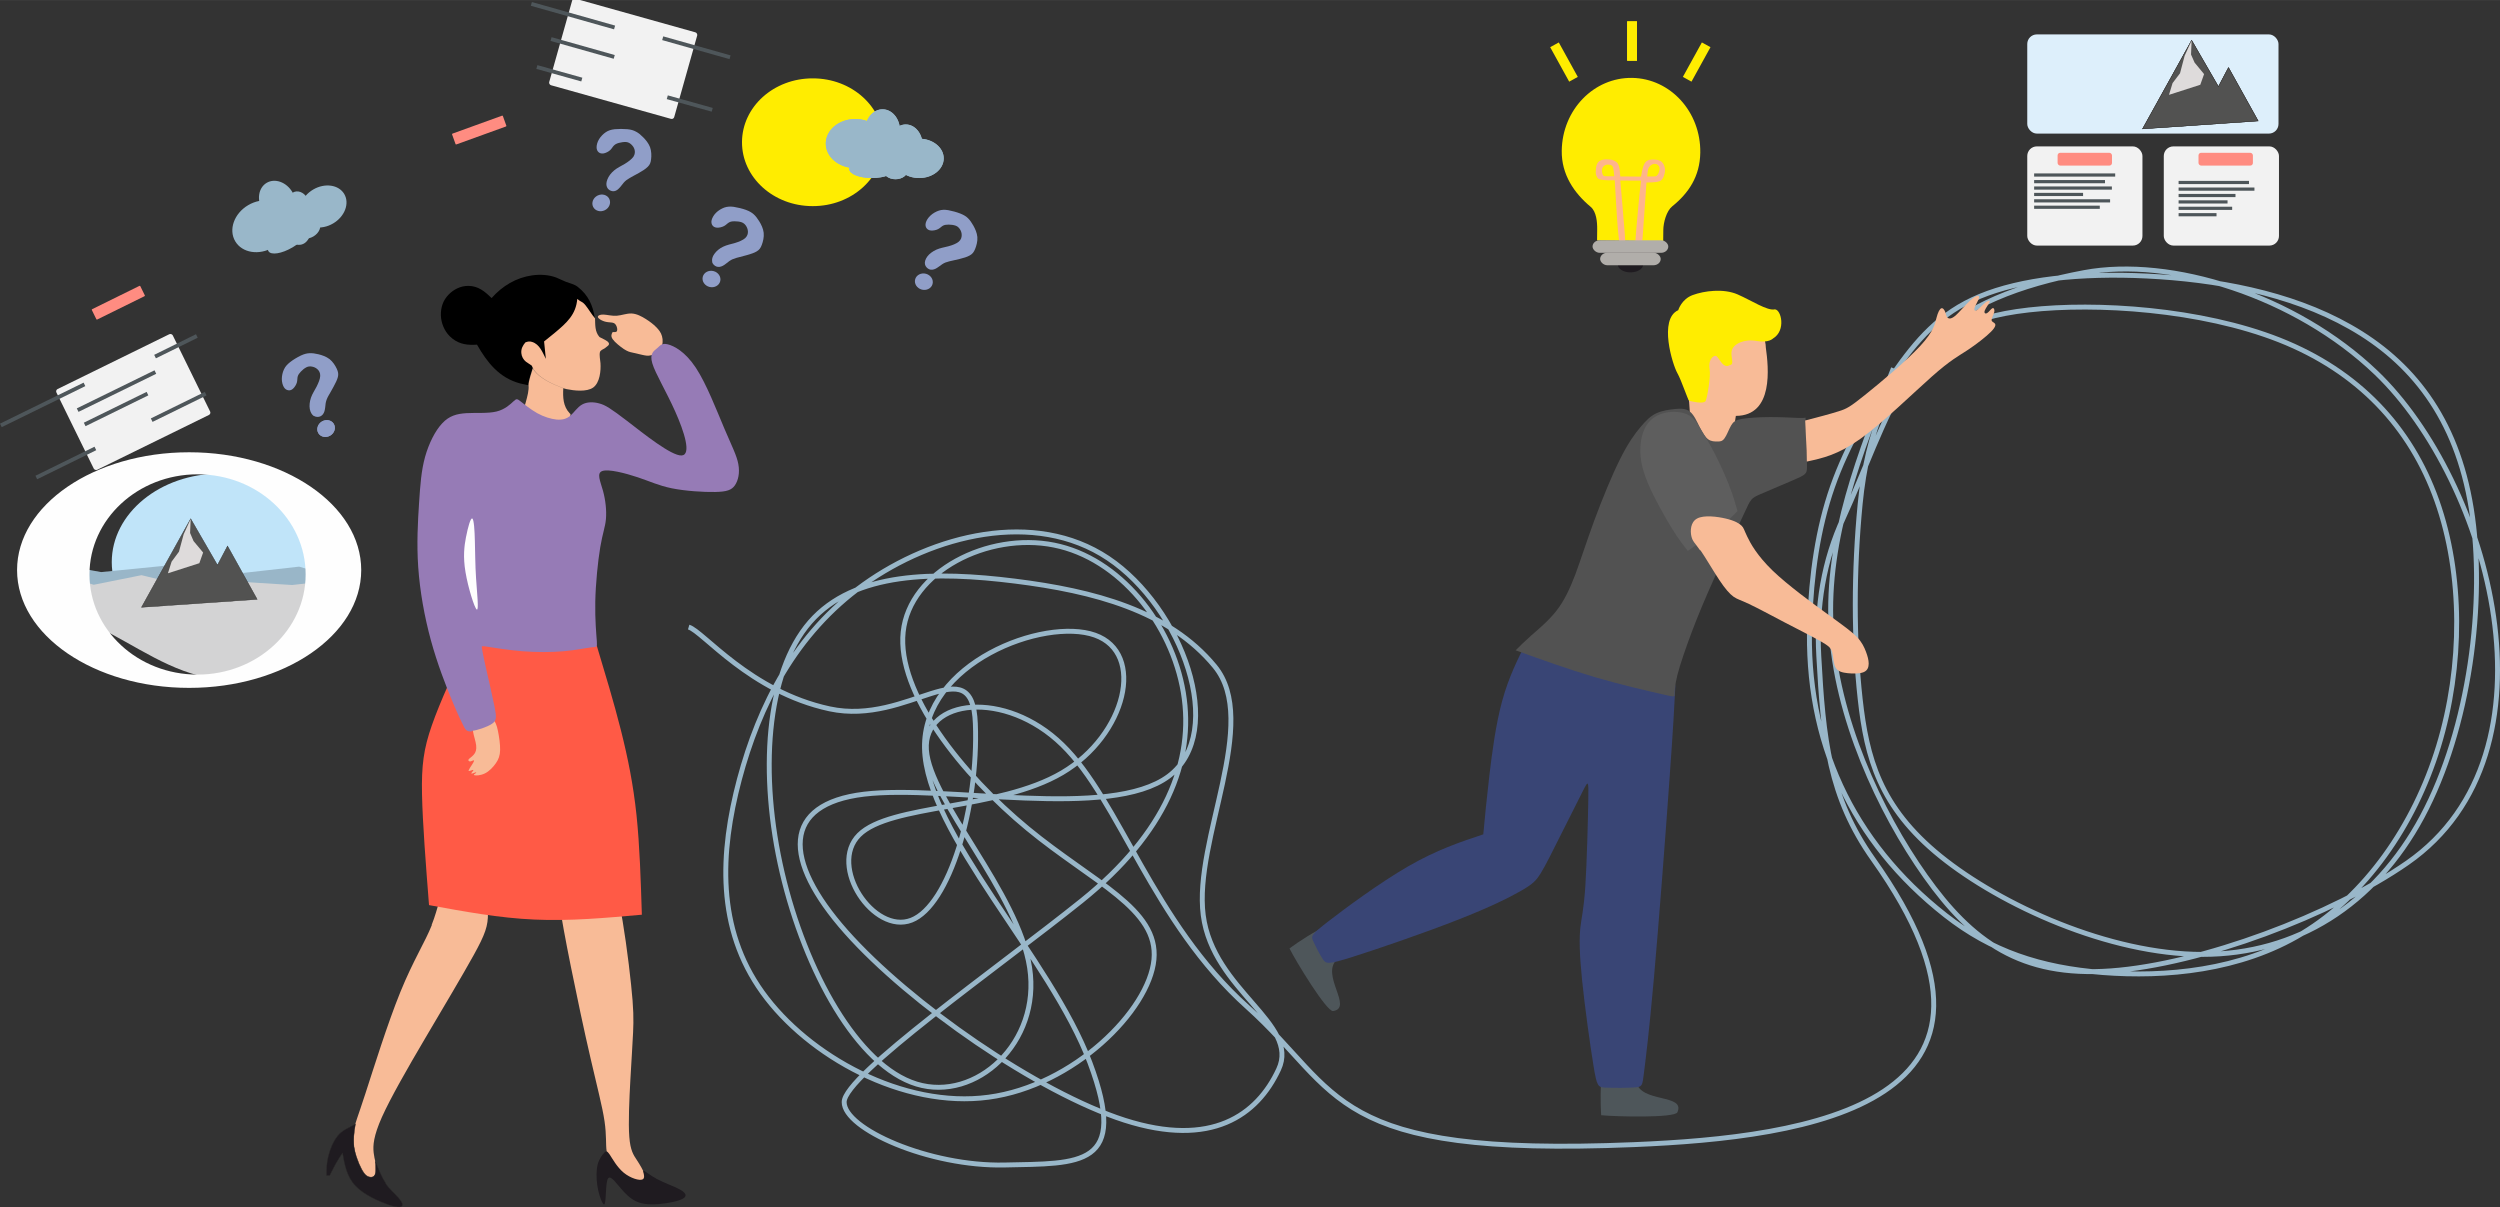 <?xml version="1.0" encoding="UTF-8"?>
<!DOCTYPE svg PUBLIC "-//W3C//DTD SVG 1.1//EN" "http://www.w3.org/Graphics/SVG/1.1/DTD/svg11.dtd">
<!-- Creator: CorelDRAW X5 -->
<svg xmlns="http://www.w3.org/2000/svg" xml:space="preserve" width="1271.55mm" height="614.018mm" style="shape-rendering:geometricPrecision; text-rendering:geometricPrecision; image-rendering:optimizeQuality; fill-rule:evenodd; clip-rule:evenodd"
viewBox="0 0 21095 10186"
 xmlns:xlink="http://www.w3.org/1999/xlink">
 <rect x="0" y="0" width="21095" height="10186" fill="#333333" stroke="none"/>
 <defs>
  <style type="text/css">
   <![CDATA[
    .str1 {stroke:#2B2A29;stroke-width:3.318}
    .str0 {stroke:#99B7C9;stroke-width:41.475}
    .fil0 {fill:none}
    .fil12 {fill:#967BB6}
    .fil7 {fill:#F8BB97}
    .fil19 {fill:#4E565A}
    .fil4 {fill:#FFED00}
    .fil14 {fill:#909EC8}
    .fil5 {fill:#99B6C8}
    .fil27 {fill:#DEDBDB}
    .fil25 {fill:#FEB48C}
    .fil9 {fill:#FF5A46}
    .fil20 {fill:#FF8C81}
    .fil17 {fill:#525252}
    .fil18 {fill:#5E5E5E}
    .fil6 {fill:#D3D3D4}
    .fil2 {fill:#F2F2F2}
    .fil8 {fill:#1F1B20}
    .fil16 {fill:#394575}
    .fil26 {fill:#525251}
    .fil21 {fill:#99B7C9}
    .fil24 {fill:#B1AEAA}
    .fil3 {fill:#C0E4F9}
    .fil22 {fill:#DDEFFB}
    .fil13 {fill:#FEFEFE}
    .fil11 {fill:#F8BB97;fill-rule:nonzero}
    .fil1 {fill:#4E565A;fill-rule:nonzero}
    .fil15 {fill:#FFED00;fill-rule:nonzero}
    .fil10 {fill:black;fill-rule:nonzero}
    .fil23 {fill:url(#id0)}
   ]]>
  </style>
  <linearGradient id="id0" gradientUnits="userSpaceOnUse" x1="13752.6" y1="2029.53" x2="13752.6" y2="2031.85">
   <stop offset="0" style="stop-color:#A2532D"/>
   <stop offset="0.612" style="stop-color:#9D522D"/>
   <stop offset="1" style="stop-color:#97502E"/>
  </linearGradient>
 </defs>
 <g id="Vrstva_x0020_1">
  <g id="_480213368">
   <path class="fil0 str0" d="M5811 5291c122,36 517,545 1189,690 671,145 1205,-531 1230,124 28,705 -221,1535 -539,1659 -318,124 -705,-456 -442,-719 263,-263 1175,-207 1714,-525 539,-318 705,-1009 276,-1161 -429,-152 -1452,235 -1438,954 14,719 1065,1770 1396,2654 332,885 -84,849 -720,863 -636,14 -1355,-305 -1354,-531 1,-226 1300,-1134 2005,-1700 705,-567 954,-1175 857,-1756 -97,-581 -539,-1134 -1092,-1244 -553,-111 -1217,221 -1272,733 -55,512 498,1203 1051,1659 553,456 1106,677 1065,1106 -41,429 -677,1065 -1396,1161 -719,97 -1521,-346 -1908,-885 -387,-539 -359,-1175 -194,-1797 166,-622 470,-1230 1051,-1645 581,-415 1438,-636 2060,-221 622,415 1009,1465 512,1839 -498,373 -1880,69 -2571,152 -691,83 -691,553 -152,1161 539,608 1618,1355 2350,1590 733,235 1120,-41 1300,-429 180,-387 -553,-664 -636,-1300 -83,-636 484,-1631 97,-2101 -387,-470 -1023,-636 -1687,-719 -664,-83 -1355,-83 -1728,346 -373,429 -429,1286 -235,2115 194,829 636,1631 1134,1783 498,152 1051,-346 954,-982 -97,-636 -843,-1410 -871,-1839 -28,-429 664,-512 1147,-41 484,470 760,1493 1562,2212 802,719 674,1269 3263,1161 1469,-61 3484,-341 2018,-2406 -374,-527 -422,-1018 -460,-1717 -23,-420 41,-805 208,-1167 167,-362 332,-843 539,-1175 207,-332 458,-514 1025,-578 568,-64 1452,-8 2116,254 664,263 1106,733 1327,1355 221,622 221,1396 14,2074 -207,677 -622,1258 -1147,1576 -525,318 -1161,373 -1687,332 -525,-41 -940,-180 -1327,-484 -792,-622 -1180,-1470 -1145,-2468 14,-401 68,-792 193,-1148 125,-356 319,-678 513,-955 194,-276 386,-508 731,-651 345,-143 843,-199 1409,-171 567,28 1203,138 1714,429 512,290 899,760 1023,1535 124,774 -14,1853 -415,2599 -401,747 -1065,1161 -1853,1161 -788,0 -1700,-415 -2212,-829 -512,-415 -622,-829 -677,-1327 -55,-498 -55,-1078 0,-1645 122,-1253 790,-1746 1890,-1952 734,-137 1787,196 2465,846 951,912 1603,3201 263,4134 -636,442 -1742,857 -2502,912 -760,55 -1175,-249 -1565,-799 -390,-550 -755,-1346 -796,-2101 -41,-755 243,-1470 526,-2185"/>
   <path class="fil1" d="M11280 8097c-138,131 141,407 -31,434 -54,8 -315,-421 -368,-528 0,0 105,-81 245,-157l154 250z"/>
   <path class="fil1" d="M13805 9124c35,187 419,102 349,261 -22,50 -524,37 -643,25 0,0 -11,-132 0,-291l294 6z"/>
   <rect class="fil2" x="18258" y="1235" width="972" height="837" rx="81" ry="81"/>
   <path class="fil3" d="M1855 3996c504,0 912,334 912,747 0,412 -409,747 -912,747 -504,0 -912,-334 -912,-747 0,-412 409,-747 912,-747z"/>
   <path class="fil4" d="M6859 661c330,0 597,242 596,540 -1,298 -268,539 -598,538 -330,0 -597,-242 -596,-540 1,-298 268,-539 598,-538z"/>
   <polygon class="fil5" points="2934,4810 2934,4936 1899,4990 640,4988 565,4930 565,4774 853,4827 1509,4762 1982,4842 2524,4781 2728,4841 "/>
   <path class="fil6" d="M2934 4888l0 48c1,21 -205,385 -249,387 -249,332 -740,418 -875,402 -358,-43 -669,-282 -985,-434 -3,-2 -254,-307 -260,-352l0 -73 226 68 403 -81 382 93 407 -40 482 30 264 -30 206 -17z"/>
   <path class="fil7" d="M3644 7805c-57,144 -157,298 -266,566 -109,268 -227,648 -295,857 -68,209 -86,245 -95,299 -9,54 -9,127 9,204 18,77 54,159 82,195 27,36 45,27 63,11 18,-16 36,-39 36,-72 0,-33 -18,-77 -25,-138 -7,-61 -2,-140 70,-302 73,-162 213,-407 365,-665 152,-258 315,-531 410,-703 95,-172 122,-245 119,-356 -3,-111 -37,-262 -107,-320 -70,-58 -175,-23 -235,62 -60,84 -75,218 -133,362z"/>
   <path class="fil7" d="M4722 7634c15,107 47,284 95,522 48,238 111,537 166,773 54,236 100,408 118,531 18,122 9,195 18,254 9,59 36,104 82,154 45,50 109,104 154,132 45,27 73,27 86,9 14,-18 14,-54 0,-95 -14,-41 -41,-86 -68,-127 -27,-41 -54,-78 -63,-195 -9,-117 0,-315 9,-479 9,-163 18,-291 23,-401 5,-109 5,-200 -17,-405 -21,-205 -64,-525 -98,-676 -34,-151 -58,-134 -143,-136 -85,-2 -230,-23 -303,-14 -73,9 -74,47 -59,154z"/>
   <path class="fil8" d="M5423 9951c-25,14 -103,-9 -160,-56 -58,-48 -96,-120 -119,-154 -23,-34 -31,-30 -47,-13 -16,18 -41,49 -54,98 -12,49 -12,116 -3,176 9,61 27,115 41,142 14,27 23,27 27,-14 5,-41 5,-122 14,-163 9,-41 27,-41 63,-2 36,39 91,116 154,156 63,41 136,45 218,39 82,-7 172,-25 209,-48 36,-23 18,-50 -32,-77 -50,-27 -131,-54 -193,-88 -62,-33 -104,-73 -112,-68 -7,6 20,57 -5,71z"/>
   <path class="fil8 str1" d="M3254 9986c36,52 81,88 108,120 88,103 -16,84 -86,59 -77,-27 -204,-82 -277,-159 -73,-77 -91,-177 -109,-277 -18,27 -36,54 -54,86 -18,32 -36,68 -54,104 -9,0 -18,0 -27,0 0,-50 0,-100 14,-159 14,-59 41,-127 80,-176 39,-49 99,-70 150,-100 -9,54 -25,145 -7,222 18,77 54,159 82,195 27,36 66,38 84,22 18,-16 10,-92 10,-125 26,68 53,135 88,187z"/>
   <path class="fil9" d="M3620 7637c295,54 590,109 889,122 299,14 603,-14 907,-41 -9,-290 -18,-580 -45,-839 -27,-258 -73,-485 -132,-719 -59,-234 -132,-474 -204,-714 -149,23 -297,45 -477,37 -180,-8 -390,-46 -601,-85 -122,261 -243,521 -313,722 -70,200 -88,340 -83,583 5,243 32,588 59,933z"/>
   <path class="fil7" d="M3991 6142c3,-36 26,-62 59,-76 33,-14 76,-16 103,1 27,17 39,53 49,102 10,49 19,112 18,159 -1,47 -13,79 -36,112 -23,33 -56,68 -93,86 -37,18 -76,19 -88,15 -12,-4 4,-12 11,-17 7,-6 5,-9 -1,-7 -6,1 -17,7 -25,9 -8,2 -13,1 -11,-3 2,-5 11,-13 15,-19 4,-6 3,-9 -5,-7 -8,2 -24,9 -30,9 -6,-1 -3,-9 9,-28 12,-19 32,-48 34,-58 2,-10 -14,-1 -25,3 -11,4 -15,1 -19,-2 -4,-4 -8,-9 3,-19 11,-10 36,-26 49,-49 13,-23 14,-53 5,-91 -8,-38 -26,-84 -23,-120z"/>
   <path class="fil7" d="M5497 2997c28,-8 62,-30 79,-60 18,-30 19,-69 10,-100 -8,-31 -27,-55 -50,-78 -23,-23 -51,-45 -86,-67 -35,-22 -77,-45 -120,-47 -42,-2 -84,16 -126,19 -41,3 -82,-9 -112,-10 -30,-1 -49,9 -47,21 3,13 28,28 52,36 23,8 45,8 62,10 17,2 29,6 38,21 9,14 15,39 9,51 -5,11 -22,9 -30,9 -8,-1 -7,0 -11,8 -4,9 -13,26 5,52 18,26 63,62 94,83 31,20 48,25 73,30 24,6 55,13 82,19 27,6 49,11 77,3z"/>
   <path class="fil10" d="M4459 3251l-71 -16c-175,-47 -277,-176 -363,-327l-25 1c-80,3 -145,-14 -204,-71 -47,-46 -74,-113 -76,-178 -1,-67 18,-125 64,-173 44,-46 103,-75 167,-75 84,0 140,47 197,103 90,-102 207,-173 344,-192 66,-9 137,-5 200,18 29,11 55,26 84,37 35,13 71,20 100,43 87,68 128,156 143,264 -39,34 -191,502 -526,421 -11,43 -35,101 -36,145z"/>
   <path class="fil11" d="M5058 2843c-39,-45 -35,-101 -37,-157 -31,-36 -52,-75 -81,-111 -28,-34 -36,-24 -69,-53 -11,132 -88,201 -191,287l-89 72 15 147c-28,-55 -52,-123 -116,-143 -21,-7 -37,-4 -57,4 -22,27 -37,53 -34,90 2,28 17,56 39,73l49 33 10 22c49,86 171,135 258,169l25 7c62,13 170,26 225,-13 57,-41 66,-142 62,-205 -2,-28 -11,-66 -5,-93 3,-16 28,-26 42,-34 16,-15 42,-25 33,-44 -9,-20 -50,-34 -76,-49zm-563 264c49,86 171,135 258,169 -4,75 -2,151 53,210l8 8 -3 38c-21,10 -44,22 -67,26 -98,16 -261,34 -341,-22 5,-77 65,-207 57,-284 1,-43 24,-102 36,-145z"/>
   <path class="fil12" d="M3982 6167c45,-5 127,-32 168,-59 41,-27 41,-54 23,-145 -18,-91 -54,-246 -76,-342 -21,-96 -28,-134 -31,-153 -3,-19 -3,-19 54,-10 57,9 171,27 289,37 118,9 241,9 345,0 105,-9 191,-28 237,-33 45,-5 49,3 45,-53 -4,-56 -16,-178 -13,-332 3,-154 22,-341 42,-460 20,-119 42,-169 48,-238 6,-70 -3,-159 -25,-238 -22,-80 -57,-150 -5,-167 53,-18 193,18 298,53 105,35 175,70 288,93 113,23 268,33 366,31 98,-2 138,-16 166,-56 28,-40 43,-106 29,-179 -13,-73 -55,-152 -119,-303 -64,-151 -150,-375 -240,-511 -90,-136 -184,-184 -237,-197 -52,-12 -63,11 -89,33 -26,22 -66,43 -41,127 25,85 116,234 193,406 77,172 140,368 54,372 -86,4 -319,-183 -459,-291 -140,-107 -185,-135 -235,-148 -50,-14 -104,-14 -145,9 -41,23 -68,68 -100,95 -32,27 -68,36 -116,32 -48,-5 -107,-23 -163,-54 -57,-32 -111,-77 -141,-100 -29,-23 -34,-23 -59,0 -25,23 -70,68 -143,86 -73,18 -173,9 -255,14 -82,5 -145,23 -203,85 -59,62 -113,169 -145,283 -32,115 -41,237 -51,391 -10,154 -21,340 -7,541 14,201 52,416 107,617 55,201 128,387 178,507 50,120 77,175 95,211 18,36 27,54 73,50z"/>
   <path class="fil13" d="M3933 4526c-16,83 -27,171 -5,302 22,131 76,304 95,315 19,11 2,-141 -6,-264 -8,-124 -7,-219 -10,-312 -2,-93 -8,-185 -22,-192 -14,-7 -36,70 -52,153z"/>
   <ellipse class="fil14" transform="matrix(0.964 0.267 -0.267 0.964 7795.48 2376.54)" rx="76" ry="69"/>
   <path class="fil14" d="M7805 2230c4,20 20,35 36,42 17,7 35,4 54,-5 19,-10 38,-26 56,-38 18,-12 35,-18 59,-24 24,-6 55,-12 87,-20 32,-8 64,-17 86,-30 22,-12 34,-27 45,-54 11,-27 22,-65 19,-101 -3,-36 -19,-70 -34,-97 -15,-26 -28,-45 -44,-61 -16,-16 -35,-28 -65,-40 -30,-12 -71,-23 -103,-29 -32,-5 -54,-4 -79,4 -24,8 -51,23 -71,42 -20,19 -34,41 -39,60 -5,19 -2,35 6,46 8,11 21,19 39,20 18,1 42,-3 59,-12 17,-9 28,-22 41,-29 13,-7 29,-9 48,-9 19,0 42,3 59,9 17,6 27,17 36,30 9,14 15,30 15,49 0,19 -5,39 -25,56 -20,17 -54,30 -88,39 -34,9 -68,14 -100,28 -31,14 -60,35 -77,58 -17,23 -24,47 -20,66z"/>
   <path class="fil11" d="M14647 3510c0,0 -31,170 -5,260 0,0 -289,42 -386,-8 0,0 13,-194 -3,-368 -11,-119 -86,-144 -112,-425 -18,-197 112,-391 379,-392 176,-1 290,136 290,136 0,0 53,61 76,138 0,0 15,51 14,81 23,167 69,576 -253,577z"/>
   <path class="fil15" d="M14962 2855c0,0 -38,41 -139,22 -105,-20 -196,25 -210,80 -14,55 26,116 -15,123 -8,4 -20,9 -27,8 -51,-2 -72,-96 -103,-85 -35,12 -52,60 -42,115 10,54 -19,234 -34,265 -16,30 -128,2 -139,-2 -11,-5 -62,-166 -100,-234 -39,-68 -160,-454 8,-530 0,0 27,-93 123,-128 96,-35 259,-57 378,-5 119,52 252,141 314,126 54,1 96,178 -14,245z"/>
   <ellipse class="fil14" transform="matrix(0.851 -0.525 0.525 0.851 2751.48 3615.73)" rx="76" ry="69"/>
   <path class="fil16" d="M12879 5418c-75,149 -149,298 -203,494 -54,196 -86,438 -109,634 -23,196 -37,345 -51,494 -196,65 -391,130 -634,270 -242,140 -531,354 -676,466 -144,112 -144,121 -126,163 19,42 56,116 83,156 27,40 44,44 250,-21 206,-65 600,-200 880,-310 280,-109 447,-193 544,-249 97,-56 125,-84 165,-149 40,-65 91,-168 159,-304 68,-136 154,-307 198,-393 44,-86 46,-88 43,86 -3,174 -12,523 -25,725 -14,203 -32,258 -42,347 -9,89 -9,210 14,438 23,228 70,564 98,734 28,170 37,176 103,178 65,3 186,3 247,-2 61,-4 61,-13 75,-125 14,-112 42,-327 84,-800 42,-473 98,-1205 130,-1659 33,-454 42,-631 51,-807 -20,0 -39,-1 -139,-20 -100,-19 -281,-56 -481,-117 -200,-61 -419,-144 -638,-228z"/>
   <path class="fil17" d="M12789 5487c222,80 444,160 667,226 224,66 449,117 562,143 113,26 113,26 113,2 0,-24 0,-71 23,-163 23,-91 70,-226 121,-362 51,-135 107,-270 191,-457 84,-187 196,-425 252,-546 56,-121 56,-125 135,-160 79,-35 238,-100 317,-136 79,-36 79,-44 77,-124 -2,-80 -7,-233 -12,-386 -9,2 -18,4 -67,2 -49,-2 -138,-7 -229,-7 -91,0 -183,6 -239,15 -56,10 -74,24 -93,56 -19,33 -37,84 -56,109 -19,26 -37,26 -61,26 -23,0 -51,0 -77,-19 -25,-19 -48,-56 -71,-102 -23,-47 -47,-102 -81,-130 -33,-28 -76,-28 -128,-23 -51,5 -111,14 -159,37 -48,23 -86,61 -132,116 -47,56 -102,130 -172,270 -70,140 -154,345 -219,522 -65,177 -112,326 -158,450 -47,123 -93,221 -158,305 -65,84 -149,154 -210,207 -61,54 -98,91 -135,128z"/>
   <path class="fil18" d="M14661 4313c-47,47 -93,93 -163,149 -70,56 -163,121 -256,186 -37,-47 -75,-93 -135,-191 -61,-98 -144,-247 -196,-366 -51,-119 -70,-207 -70,-291 0,-84 19,-163 57,-219 38,-55 96,-87 161,-100 65,-12 138,-6 187,20 49,25 74,69 107,123 33,54 73,120 116,203 43,84 90,186 122,270 33,84 51,149 70,214z"/>
   <path class="fil7" d="M14348 4642c43,62 108,174 159,251 51,77 89,119 121,142 33,23 61,28 130,61 70,33 182,93 298,154 116,61 238,121 307,161 70,40 89,58 98,96 9,37 9,93 28,126 19,33 56,42 102,47 47,5 102,5 135,-9 33,-14 42,-42 42,-72 0,-30 -9,-63 -23,-100 -14,-37 -33,-79 -75,-123 -42,-44 -107,-91 -242,-189 -135,-98 -340,-247 -471,-373 -130,-126 -186,-228 -214,-287 -28,-58 -28,-72 -47,-91 -19,-19 -56,-42 -131,-60 -75,-18 -188,-32 -245,-1 -57,31 -58,106 -48,150 10,44 31,57 74,119z"/>
   <ellipse class="fil14" transform="matrix(0.971 0.238 -0.238 0.971 6003.55 2354.06)" rx="76" ry="69"/>
   <path class="fil14" d="M6008 2208c5,20 21,35 38,41 17,6 35,3 54,-7 19,-10 38,-28 55,-40 18,-12 34,-19 58,-26 24,-7 55,-14 87,-23 32,-9 64,-19 85,-32 22,-13 33,-28 43,-55 10,-27 20,-65 16,-102 -4,-36 -21,-70 -37,-96 -16,-26 -30,-44 -46,-59 -17,-15 -36,-27 -66,-38 -30,-11 -72,-21 -104,-26 -32,-4 -55,-2 -79,6 -24,9 -50,24 -70,44 -19,19 -32,42 -37,61 -5,19 -1,35 7,46 8,11 21,18 39,19 18,1 42,-5 59,-14 17,-9 28,-23 41,-30 13,-8 28,-10 47,-10 19,0 42,2 59,8 17,6 28,16 37,29 9,13 16,30 17,48 1,19 -4,39 -23,57 -19,17 -53,31 -86,41 -34,10 -68,16 -99,31 -31,14 -58,37 -75,61 -17,23 -23,47 -18,67z"/>
   <ellipse class="fil14" transform="matrix(0.851 -0.525 0.525 0.851 2751.48 3615.73)" rx="76" ry="69"/>
   <path class="fil14" d="M2650 3510c17,10 39,10 55,2 16,-8 27,-23 33,-43 6,-20 7,-46 10,-67 4,-21 10,-38 22,-60 12,-22 29,-49 44,-78 16,-29 31,-59 37,-83 6,-24 3,-43 -9,-69 -12,-26 -33,-60 -61,-82 -29,-22 -65,-34 -94,-41 -29,-7 -52,-10 -75,-9 -22,1 -44,6 -74,20 -29,14 -66,36 -91,56 -25,20 -40,37 -51,61 -11,23 -18,53 -18,80 0,27 7,52 17,69 10,17 24,25 38,27 14,2 28,-2 41,-15 13,-12 26,-33 31,-51 5,-19 3,-36 7,-50 4,-15 13,-27 26,-41 13,-14 31,-29 47,-37 16,-8 31,-9 47,-6 16,3 32,9 46,22 14,12 25,31 24,57 -1,26 -15,59 -31,91 -16,31 -36,60 -47,92 -11,32 -15,68 -10,96 5,28 18,49 35,60z"/>
   <rect class="fil2" transform="matrix(0.269 -0.132 0.13 0.265 466.455 3292.02)" width="3650" height="2571" rx="73" ry="73"/>
   <rect class="fil19" transform="matrix(0.396 -0.194 0.176 0.359 647.971 3445.65)" width="1656" height="82"/>
   <rect class="fil19" transform="matrix(0.426 -0.209 0.176 0.359 -0 3574.49)" width="1656" height="82"/>
   <rect class="fil19" transform="matrix(0.32 -0.157 0.176 0.359 707.296 3566.37)" width="1656" height="82"/>
   <rect class="fil19" transform="matrix(0.275 -0.135 0.176 0.359 1272.71 3530.24)" width="1656" height="82"/>
   <rect class="fil19" transform="matrix(0.301 -0.148 0.176 0.359 299.064 4014.09)" width="1656" height="82"/>
   <rect class="fil19" transform="matrix(0.213 -0.105 0.176 0.359 1301.04 2993.84)" width="1656" height="82"/>
   <rect class="fil20" transform="matrix(0.29 -0.143 0.103 0.21 772.647 2611.07)" width="1410" height="415" rx="19" ry="19"/>
   <ellipse class="fil21" cx="7217" cy="1211" rx="249" ry="207"/>
   <ellipse class="fil21" cx="7447" cy="1100" rx="147" ry="178"/>
   <ellipse class="fil21" cx="7756" cy="1336" rx="207" ry="166"/>
   <ellipse class="fil21" cx="7596" cy="1201" rx="80" ry="96"/>
   <ellipse class="fil21" cx="7492" cy="1315" rx="212" ry="132"/>
   <ellipse class="fil21" cx="7357" cy="1426" rx="191" ry="76"/>
   <ellipse class="fil21" cx="7556" cy="1436" rx="103" ry="76"/>
   <ellipse class="fil21" cx="7643" cy="1223" rx="142" ry="173"/>
   <ellipse class="fil21" transform="matrix(0.861 -0.508 0.508 0.861 2199.15 1909.17)" rx="249" ry="207"/>
   <ellipse class="fil21" transform="matrix(0.861 -0.508 0.508 0.861 2340.71 1695.67)" rx="147" ry="178"/>
   <ellipse class="fil21" transform="matrix(0.861 -0.508 0.508 0.861 2726.69 1742.17)" rx="207" ry="166"/>
   <ellipse class="fil21" transform="matrix(0.861 -0.508 0.508 0.861 2520.54 1706.89)" rx="80" ry="96"/>
   <ellipse class="fil21" transform="matrix(-0.262 -0.965 0.965 -0.262 2489.55 1858.36)" rx="212" ry="132"/>
   <ellipse class="fil21" transform="matrix(0.861 -0.508 0.508 0.861 2429.34 2021.91)" rx="191" ry="76"/>
   <ellipse class="fil21" transform="matrix(0.861 -0.508 0.508 0.861 2605.85 1929.5)" rx="103" ry="76"/>
   <ellipse class="fil21" cx="7217" cy="1211" rx="249" ry="207"/>
   <ellipse class="fil21" cx="7447" cy="1100" rx="147" ry="178"/>
   <ellipse class="fil21" cx="7596" cy="1201" rx="80" ry="96"/>
   <ellipse class="fil21" cx="7492" cy="1315" rx="212" ry="132"/>
   <ellipse class="fil21" cx="7357" cy="1426" rx="191" ry="76"/>
   <ellipse class="fil21" cx="7556" cy="1436" rx="103" ry="76"/>
   <ellipse class="fil21" cx="7643" cy="1223" rx="142" ry="173"/>
   <rect class="fil2" transform="matrix(0.289 0.081 -0.08 0.284 4833.92 -17.181)" width="3650" height="2571" rx="73" ry="73"/>
   <rect class="fil19" transform="matrix(0.424 0.12 -0.109 0.385 4488.17 16.895)" width="1656" height="82"/>
   <rect class="fil19" transform="matrix(0.343 0.097 -0.109 0.385 5596.36 306.524)" width="1656" height="82"/>
   <rect class="fil19" transform="matrix(0.322 0.091 -0.109 0.385 4654.07 313.388)" width="1656" height="82"/>
   <rect class="fil19" transform="matrix(0.229 0.064 -0.109 0.385 5635.03 804.456)" width="1656" height="82"/>
   <rect class="fil20" transform="matrix(0.304 -0.11 0.079 0.22 3812.84 1129.06)" width="1410" height="415" rx="19" ry="19"/>
   <rect class="fil19" transform="matrix(0.229 0.064 -0.109 0.385 4534.57 549.373)" width="1656" height="82"/>
   <ellipse class="fil21" cx="7756" cy="1336" rx="207" ry="166"/>
   <ellipse class="fil14" transform="matrix(0.896 -0.444 0.444 0.896 5073.06 1711.62)" rx="76" ry="69"/>
   <path class="fil14" d="M5123 1582c9,18 28,29 46,31 18,2 35,-5 50,-20 16,-14 30,-36 44,-52 14,-16 29,-27 50,-39 21,-13 50,-27 78,-43 29,-16 57,-34 75,-52 18,-18 25,-35 28,-64 4,-29 3,-68 -9,-102 -13,-34 -38,-63 -59,-84 -21,-21 -39,-36 -59,-46 -20,-11 -41,-18 -73,-21 -32,-3 -75,-3 -107,0 -32,4 -54,11 -75,25 -21,14 -43,36 -57,59 -14,23 -21,48 -21,68 0,20 7,34 18,43 11,9 25,12 43,9 18,-4 39,-14 54,-28 14,-13 21,-29 32,-39 11,-11 25,-17 43,-22 18,-5 41,-8 59,-7 18,2 31,9 43,20 12,11 23,25 28,43 5,18 5,39 -9,61 -15,21 -44,43 -74,61 -30,18 -62,32 -88,54 -26,21 -48,50 -58,77 -11,27 -11,52 -1,69z"/>
   <path class="fil13" d="M1667 4002c504,0 912,378 912,845 0,467 -409,845 -912,845 -504,0 -912,-378 -912,-845 0,-467 409,-845 912,-845zm-71 -186c802,0 1452,445 1452,994 0,549 -650,994 -1452,994 -802,0 -1452,-445 -1452,-994 0,-549 650,-994 1452,-994z"/>
   <rect class="fil2" x="17106" y="1235" width="972" height="837" rx="81" ry="81"/>
   <rect class="fil20" x="17362" y="1289" width="459" height="108" rx="22" ry="22"/>
   <rect class="fil19" x="17164" y="1463" width="684" height="27"/>
   <rect class="fil19" x="17164" y="1519" width="598" height="27"/>
   <rect class="fil19" x="17164" y="1573" width="656" height="27"/>
   <rect class="fil19" x="17164" y="1627" width="413" height="27"/>
   <rect class="fil19" x="17164" y="1681" width="641" height="27"/>
   <rect class="fil19" x="17164" y="1735" width="554" height="27"/>
   <rect class="fil19" x="18383" y="1526" width="594" height="27"/>
   <rect class="fil19" x="18383" y="1582" width="640" height="27"/>
   <rect class="fil19" x="18383" y="1636" width="480" height="27"/>
   <rect class="fil19" x="18383" y="1690" width="413" height="27"/>
   <rect class="fil19" x="18383" y="1744" width="452" height="27"/>
   <rect class="fil19" x="18383" y="1798" width="320" height="27"/>
   <rect class="fil22" x="17106" y="290" width="2120" height="837" rx="81" ry="81"/>
   <rect class="fil20" x="18551" y="1289" width="459" height="108" rx="22" ry="22"/>
   <ellipse class="fil8" cx="13758" cy="2232" rx="107" ry="66"/>
   <path class="fil15" d="M13178 1270c5,-344 271,-618 594,-613 323,5 580,287 575,631 -3,200 -98,341 -237,453 -48,39 -74,134 -75,198l-1 97 -558 -8 1 -91c1,-65 -7,-152 -55,-192 -139,-116 -247,-272 -244,-474z"/>
   <path class="fil23" d="M13830 2032l-12 0 0 0 12 0zm-136 -2l-19 0 19 0 0 0z"/>
   <rect class="fil24" x="13502" y="2132" width="511" height="106" rx="61" ry="61"/>
   <rect class="fil4" x="13730" y="180" width="83" height="332"/>
   <rect class="fil4" transform="matrix(0.876 0.483 -0.483 0.876 14360.4 357.822)" width="83" height="332"/>
   <rect class="fil4" x="13730" y="180" width="83" height="332"/>
   <rect class="fil4" transform="matrix(-0.876 0.483 0.483 0.876 13153.1 357.822)" width="83" height="332"/>
   <path class="fil25" d="M13621 1487c-6,-67 -10,-83 -20,-90 -12,-8 -32,-10 -47,-7 -15,4 -26,14 -32,25 -6,12 -6,26 -4,38 2,12 6,23 12,29 7,5 16,5 36,5 14,0 24,0 55,0zm51 36c9,110 30,336 38,448 7,112 5,135 -1,141 -6,6 -17,-4 -27,-18 -10,-14 -19,-33 -29,-144 -10,-108 -20,-302 -27,-413 0,-4 -1,-13 -1,-16 -154,3 -142,-18 -150,-30 -8,-12 -10,-22 -10,-41 0,-19 2,-46 10,-64 7,-18 19,-28 35,-34 16,-6 36,-10 60,-7 24,2 34,-2 68,21 34,22 31,107 34,123 29,0 49,0 70,0 21,0 75,1 105,1 11,-79 27,-109 36,-120 11,-13 22,-19 37,-22 15,-3 34,-3 52,-1 18,2 37,7 50,19 14,13 23,34 26,53 3,20 0,39 -5,56 -5,18 -12,34 -26,46 -15,12 -39,18 -124,19 -8,103 -22,308 -29,412 -7,104 -10,120 -17,129 -7,9 -20,12 -29,6 -9,-6 -15,-20 -17,-31 -3,-11 -3,-18 6,-123 8,-94 26,-294 40,-409m52 -35c55,0 71,0 77,-4 6,-4 12,-10 18,-23 6,-13 12,-31 9,-47 -3,-15 -14,-27 -28,-31 -13,-4 -28,-1 -40,7 -12,7 -21,19 -26,31 -4,8 -6,30 -10,66zm-225 35c58,0 116,0 174,0"/>
   <rect class="fil24" x="13438" y="2027" width="639" height="106" rx="61" ry="61"/>
   <path class="fil7" d="M15248 3894c130,-28 261,-56 452,-193 191,-137 443,-384 601,-524 158,-140 224,-172 298,-221 75,-49 158,-114 200,-156 42,-42 42,-61 33,-71 -9,-11 -27,-13 -27,-29 0,-16 18,-47 23,-69 4,-22 -5,-36 -17,-30 -12,6 -28,31 -43,40 -15,9 -28,2 -21,-20 8,-22 37,-59 42,-75 5,-16 -13,-11 -37,7 -23,19 -51,51 -70,63 -19,12 -28,2 -19,-23 9,-26 37,-68 37,-86 0,-19 -28,-14 -70,23 -42,37 -98,107 -135,137 -37,30 -56,21 -65,9 -9,-12 -9,-26 -16,-43 -6,-17 -19,-37 -33,-32 -14,5 -29,34 -41,81 -12,47 -21,112 -138,238 -116,126 -340,312 -466,413 -126,101 -153,116 -221,137 -68,22 -175,50 -283,78 0,6 0,13 3,61 2,48 7,139 9,193 2,54 2,73 2,92z"/>
   <polygon class="fil26 str1" points="18079,1087 18493,340 18719,731 18804,570 19054,1020 "/>
   <polygon class="fil27" points="18493,342 18488,460 18518,528 18598,625 18566,715 18302,800 18332,701 18395,618 18434,470 "/>
   <polygon class="fil27" points="18493,342 18488,460 18518,528 18598,625 18566,715 18302,800 18332,701 18395,618 18434,470 "/>
   <polygon class="fil26 str1" points="1194,5124 1609,4377 1835,4768 1920,4607 2170,5057 "/>
   <polygon class="fil27" points="1609,4379 1604,4497 1633,4565 1714,4662 1682,4752 1417,4837 1448,4739 1510,4655 1550,4507 "/>
   <polygon class="fil26 str1" points="18079,1087 18493,340 18719,731 18804,570 19054,1020 "/>
   <polygon class="fil27" points="18493,342 18488,460 18518,528 18598,625 18566,715 18302,800 18332,701 18395,618 18434,470 "/>
  </g>
 </g>
</svg>
